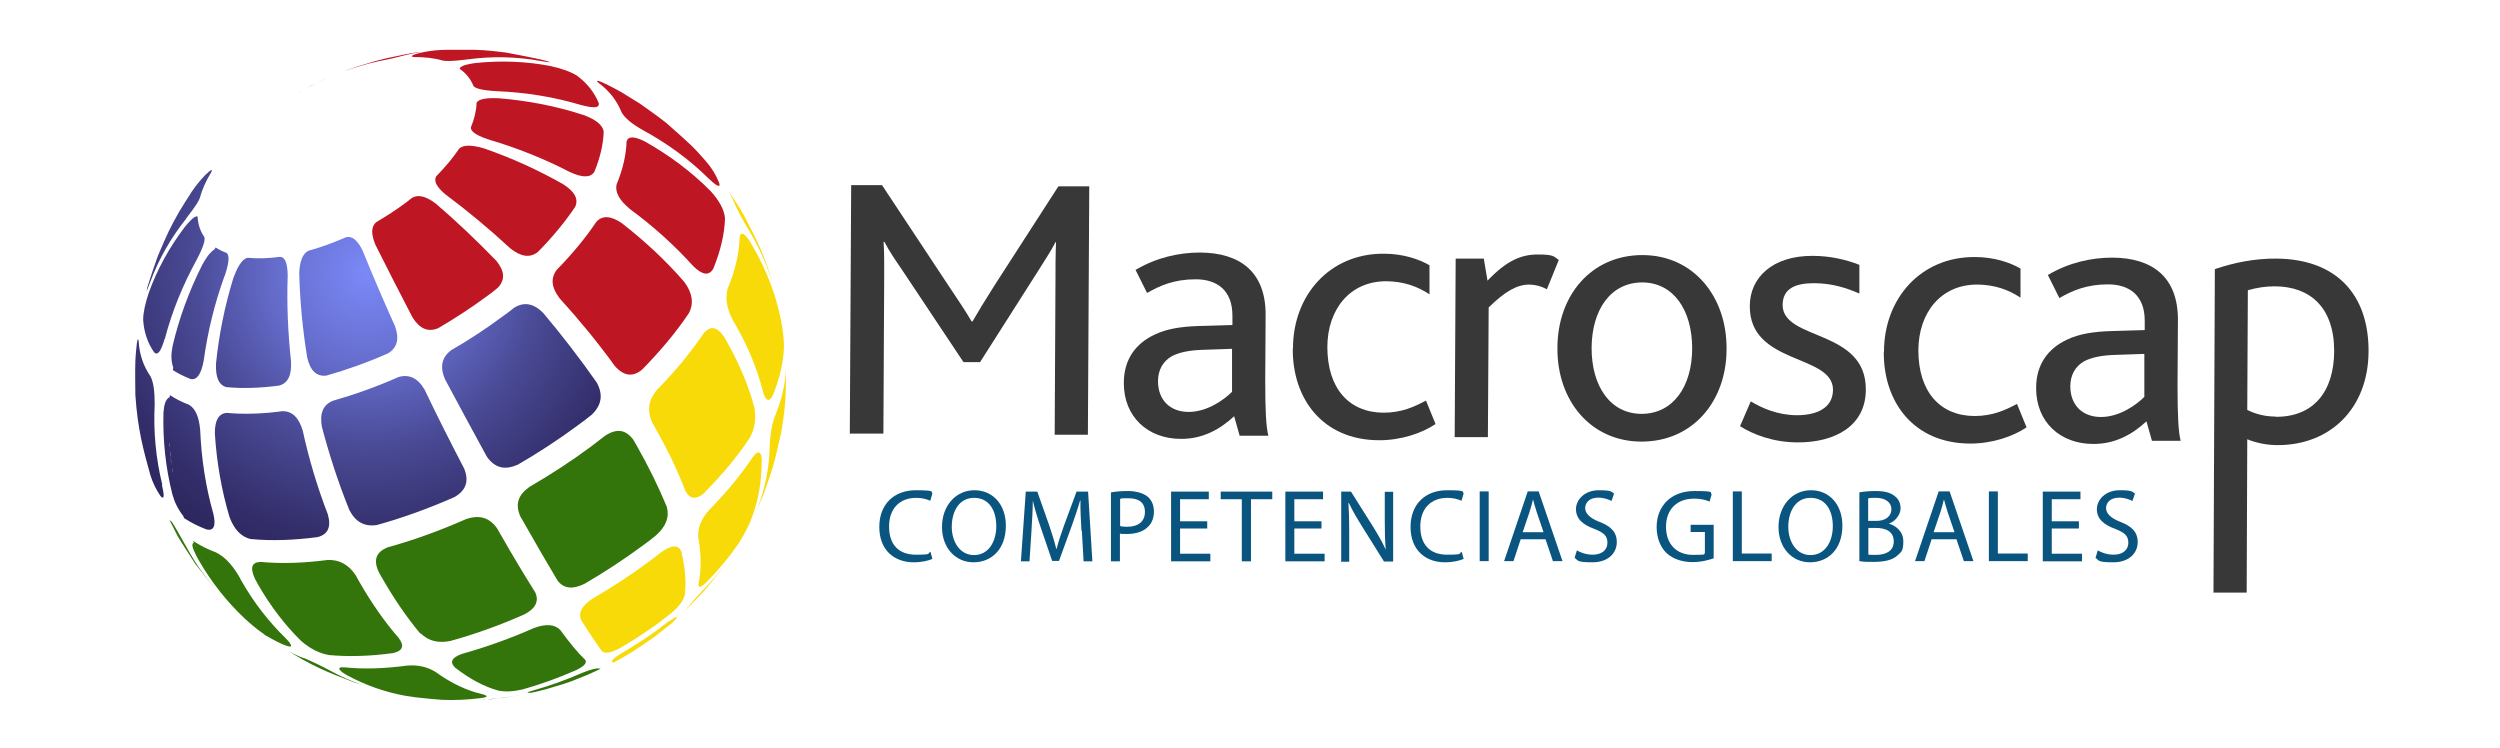 <?xml version="1.0" encoding="UTF-8"?>
<svg id="Capa_1" xmlns="http://www.w3.org/2000/svg" version="1.1" xmlns:xlink="http://www.w3.org/1999/xlink" viewBox="0 0 1280 383">
  <!-- Generator: Adobe Illustrator 29.0.0, SVG Export Plug-In . SVG Version: 2.1.0 Build 186)  -->
  <defs>
    <style>
      .st0 {
        fill: #383838;
      }

      .st1 {
        fill: none;
      }

      .st2 {
        fill: url(#Degradado_sin_nombre_4);
      }

      .st3 {
        clip-path: url(#clippath-1);
      }

      .st4 {
        fill: #be1622;
      }

      .st5 {
        fill: url(#Degradado_sin_nombre_2);
      }

      .st6 {
        clip-path: url(#clippath-3);
      }

      .st7 {
        fill: #0a557f;
      }

      .st8 {
        fill: url(#Degradado_sin_nombre_3);
      }

      .st9 {
        fill: url(#Degradado_sin_nombre);
      }

      .st10 {
        fill: #f7da08;
      }

      .st11 {
        display: none;
      }

      .st12 {
        clip-path: url(#clippath-2);
      }

      .st13 {
        clip-path: url(#clippath);
      }

      .st14 {
        fill: #34750b;
      }
    </style>
    <clipPath id="clippath">
      <rect class="st1" x="69.2" y="25.5" width="333.2" height="333.1"/>
    </clipPath>
    <clipPath id="clippath-1">
      <path class="st1" d="M215.2,324.4c-6.9-8.2-13.6-18-20.1-29.4-.5-.9-1-1.7-1.4-2.6-2.6-5.9-1-9.9,4.9-12.2,13.1-3.6,26.6-8.5,40.2-14.5,6.7-2.2,11.8-.7,15.7,4.8.5.9,1,1.7,1.5,2.6,6.5,11.4,12.5,21.4,18,30.1,2.1,4.5.3,8.3-5.4,11.3-12.8,5.7-25.7,10.3-38.1,13.7-6.2,1.2-11.1,0-15.1-3.9M177.1,121.5c-6.5,2.8-12.9,5.2-19.2,6.9-2.9,1.4-4.5,5.4-4.7,11.7.4,13.9,1.7,28.4,4.1,43,1.6,6.8,4.8,9.8,9.8,9.2,10.3-2.9,21-6.7,31.6-11.4,4.7-2.9,5.9-7.4,3.5-14-6-13.3-11.5-26.2-16.5-38.5-3.9-8.1-7.4-7.2-8.6-6.9M131.9,298.9c6.5,11.4,14,21.1,22.2,29.2,4.6,4,9.3,6.4,14.4,7.3,10,.9,21,.6,32.6-1,5.1-1.1,6.1-3.6,3.1-7.7-7.1-8.1-14-17.9-20.5-29.3-.5-.9-1-1.7-1.4-2.6-3.7-5.7-8.5-8.3-14.5-8.1-12.3,1.6-23.8,2-34.3,1-4.6.1-5.6,2.9-3,8.6.5.9,1,1.7,1.4,2.6M306.4,42.4c5.6,4.1,9.5,9.2,11.8,15,1.6,3,5.1,5.9,11.1,9.3,12.3,6.7,23.6,14.9,33.4,24.6,3.5,3.3,4.9,4.2,5.7,3.7,0-.4,0-1-.2-1.4-1.6-4.1-3.9-7.8-6.9-11.2-6.7-7.6-7.2-8-20.1-19.4-3.9-3.1-9.4-7-13.5-9.9l-9.7-6c-2.4-1.3-4.8-2.6-7.2-3.8-4.4-2.1-4.7-2-5.3-1.8.3.3.7.7,1,.9M396.1,146.8c.4,1.4.8,2.8,1.2,4.3-.4-1.5-.8-2.9-1.2-4.3M383.3,117.6c.5.8,1,1.7,1.5,2.6,4.9,8.6,8.7,17.6,11.4,26.7-4.5-15.7-8.1-22.9-15.5-37-2.2-3.9-5.4-8.7-8.1-12.7,1.2,2,2.3,4,3.1,6.1,1.6,3.8,4,8.3,7.6,14.4M360.8,252.1c9.2-9.3,16.9-18.6,23-27.8,2.7-4.9,3.5-10,2.4-15.8-2.9-10.9-7.6-22.1-14-33.5-.5-.9-1-1.7-1.5-2.6-3.6-5.2-7-5.8-10.4-1.8-6.5,9.7-14.6,19.5-24.2,29.3-4.2,5.2-4.9,10.6-2,16.8.5.9,1,1.7,1.5,2.6,6.5,11.4,11.5,22.1,15.3,32,2.3,4.4,5.6,4.7,10,.9M211.1,101.2c-1.1.9-2.3,1.8-3.5,2.7-4.8,3.6-9.8,6.8-14.9,9.8-2.7,2.2-2.8,6-.5,11.6,5.9,11.8,12.3,24.3,19,37.2,3.7,5.9,8,7.7,13.2,5.5,8.4-4.9,16.7-10.3,24.7-16.2,2-1.4,3.9-2.9,5.7-4.4,3.9-4,3.7-8.5-.7-13.9-10.2-10.5-20.6-20.4-30.9-29.2-5-3.8-8.9-4.8-12.1-3.1M372.6,97.1c-.5-.7-.9-1.5-1.5-2.2.5.7,1,1.4,1.5,2.2M299.3,298.9c10.1-5.9,20.1-12.4,29.7-19.5,2.4-1.7,4.7-3.5,6.9-5.3,5.2-4.7,6.9-9.4,5.5-14.6-4-9.7-9.1-20.3-15.6-31.7-.5-.9-1-1.7-1.5-2.6-3.9-5.3-8.5-6-14.5-2.1-2.4,1.9-4.8,3.7-7.3,5.6-10.1,7.5-20.6,14.3-31.3,20.5-6,4.2-7.5,9-4.8,15.2.5.9,1,1.7,1.5,2.6,6.5,11.4,12.3,21.5,17.6,30.3,3.2,4.1,7.6,4.6,13.8,1.6M264.8,238.1c10.6-6.1,21-12.9,31-20.3,2.5-1.8,4.9-3.6,7.2-5.5,5.1-4.9,5.9-10.3,2.5-16.5-8.5-12.1-17.7-24.1-27.4-35.6-4.9-4.9-9.8-5.8-14.9-2.6-2,1.6-4,3.1-6.1,4.6-8.4,6.2-17.2,12-26.1,17.1-4.8,3.6-5.9,8.4-3.2,14.8,7.1,13.3,14.3,26.6,21.4,39.6,4,5.8,9.1,7.2,15.6,4.3M143.3,131.5c-5.9.8-11.4,1-16.4.5-3.3.5-5.8,5.9-7.4,10.3-4.4,14.2-7.4,29-8.9,43.8-.3,7.1,1.4,11,5.3,12.1,8.3.8,17.4.5,27.1-.8,4.5-1.3,6.4-5.3,6-12.5-1.6-14.7-2.2-29.4-1.7-43.5,0-8.6-2.3-9.8-3.9-9.9M235.1,76.1c-3.1,4.6-7,9.3-11.6,14-.6.9-2.4,3.7,4.8,9.6,11,8.2,22.1,17.4,32.9,27.4,5.5,4.4,10.1,5.1,14.2,1.9,7.6-7.7,14-15.5,19.1-23.1,1.8-4-.2-7.8-6.2-11.6-13-7.4-26.6-13.5-40.4-18.3-6.4-1.9-10.7-1.9-12.8.1M94.2,265.2c-.3-.8-.5-1.6-.8-2.4.2.5.3,1,.5,1.5-3.4-4.4-4.6-7.7-5.7-11.4-3.4-13.5-4.9-27.5-4.5-41.6.3-3.4.7-6.6,3.1-8,0,.5,0,1.1,0,1.6,0-.9,0-1.8.2-2.6,2.9,1.9,6.2,3.6,9.7,4.9,3.3,1.9,5.2,6.1,5.8,13,.6,14.6,2.8,29,6.7,42.7,1.5,6.3.3,9-3.4,8.2-4.2-1.6-8-3.5-11.5-5.8M86.6,208.8c0-.7,0-1.4,0-2.1,0,.7,0,1.4,0,2.1M86.4,212.8v-2.2,2.2M86.4,216.8v-2.2,2.2M86.7,226.5c0,.9,0,1.7.2,2.6,0-.9,0-1.7-.2-2.6M86.5,222.5c0,.8,0,1.6,0,2.4,0-.8,0-1.6,0-2.4M86.4,218.6v2.3-2.3M87.4,234.3c0,1.3.3,2.6.5,3.9-.2-1.3-.3-2.6-.5-3.9,0-1.3-.3-2.6-.4-3.9,0,1.3.2,2.6.4,3.9M88.5,242c0-.9-.3-1.7-.4-2.6,0,.9.2,1.7.4,2.6M92.9,261c-.2-.7-.4-1.3-.6-2,.2.7.4,1.3.6,2M89.2,245.9c-.2-.8-.3-1.5-.4-2.3,0,.8.3,1.5.4,2.3M89.9,249.7c-.2-.7-.3-1.5-.4-2.2,0,.7.3,1.5.4,2.2M90.8,253.5c-.2-.7-.3-1.4-.5-2.1.2.7.3,1.4.5,2.1M91.8,257.3c-.2-.7-.4-1.4-.5-2,.2.7.4,1.4.5,2M243.2,32.3c-2,.3-7.3,1-7.8,2.8,0,.1.2.3.3.4,3.2,2.3,5.4,5.2,6.7,8.5.8,1,3,2.2,12.2,2.7,14.8.6,29.3,3,43,7.1,6.6,1.7,9.3,1.5,9-.9-2.2-5.5-5.9-10.2-11.1-14.1-3.2-2-7.7-3.7-13.7-5-12.5-2.4-25.4-2.9-38.6-1.5M305.3,113.6c-5.4,8.1-12.2,16.3-20.2,24.5-3.3,4.3-2.8,9.1,1.4,14.6,10.1,11.1,19.7,22.8,28.3,34.7,4.6,5.2,9.2,5.8,14,1.8,9.5-9.7,17.6-19.4,24-29,2.5-5,1.7-10.2-2.4-15.8-9.5-11-20.4-21.1-32.1-30.2-5.7-3.8-9.9-4-13-.6M115,141.2c-5.1,14.1-8.7,28.7-10.7,43.4-1.3,7-3.4,10-6.6,9.5-3.3-1.3-6.4-2.8-9.2-4.6,0-.5.2-1,.3-1.5v.5c-1.5-4.2-1.1-7.7-.4-11.5,3.3-14.1,8.4-28,15.1-41.3,1.4-2.5,3.3-6,6.4-8.1,0,.2-.2.3-.3.5.3-.5.5-1,.8-1.4,1.7,1.1,3.5,2,5.6,2.8,1,.8,2,2.9-.9,11.7M105.8,135.4c0-.2.2-.4.3-.7,0,.2-.2.4-.3.7M90.1,180.9c0-.2,0-.5.2-.7,0,.2,0,.5-.2.7M102.4,142.7c0-.2,0-.3.2-.5,0,.2,0,.3-.2.5M99.3,150.1c0-.1,0-.2,0-.3,0,.1,0,.2,0,.3M96.5,157.5h0M94,165.2v-.3.3M91.9,173c0-.2,0-.4,0-.5,0,.2,0,.4,0,.5M298.5,58.8c-13.8-4.5-28.4-7.3-43.2-8.5-8.4-.4-10.8,1.1-11.3,2.4-.1,3.9-1.1,8.1-2.9,12.5-.1,1.3.7,3.5,9.3,6.3,14.2,4.2,28.1,9.7,41.4,16.6,6.5,3,10.5,2.9,12.5-.1,3-7.3,4.6-14.2,4.8-20.7-.6-3.3-4-6.1-10.5-8.5M384.4,124.3c-.3-.5-.8-1.2-1.1-1.7-1.2-1.7-4-5.1-4.6-1.1-.2,8.2-2.3,17-6.1,26.2-1.4,4.9-.6,10.1,2.6,16.2.5.8,1,1.7,1.5,2.6,6.5,11.4,11.1,22.7,13.9,33.8.2.5.3,1.2.5,1.7.8,2,2.3,4.7,4.5.6,3.6-8.8,5.5-17.1,5.8-24.9,0-4.3-.6-9.4-1.9-15.6-2.6-11.9-7.1-23.7-13.6-35.1-.5-.9-1-1.7-1.5-2.6M203.9,193.1c-11.3,5-22.6,9-33.5,12.1-5,2.1-6.8,6.4-5.6,13.3,3.8,14.5,8.5,28.8,14,42.5,3.2,6.3,7.9,8.8,14.2,7.8,13-3.6,26.3-8.4,39.7-14.3,5.9-3.4,7.6-8.2,4.9-14.7-6.9-13.2-13.7-26.7-20.2-40.3-3.5-6-8-8.1-13.6-6.4M322.3,106.9c12,8.7,22.9,18.6,32.6,29.3,4.7,4.7,8.1,5.1,10.3,1.4,3.7-9.1,5.8-17.9,6-25.9-.4-4.3-2.8-8.8-7.4-13.9-9.8-9.9-21.1-18.3-33.5-25.3-5.7-2.9-8.8-2.8-9.5,0-.2,6.8-1.9,14.2-5.1,21.9-.9,3.9,1.3,8,6.6,12.4M128.6,276c10.4,1,21.8.6,34-1,5.4-1.4,7.1-5.3,5.2-11.8-5.3-13.7-9.6-28.1-12.8-42.7-2-6.7-5.3-9.9-10.2-10-10.2,1.4-19.9,1.7-28.7.9-4.1.3-6.1,3.7-6.1,10.4.9,14.7,3.4,29.1,7.5,42.9,2.4,6.5,6.1,10.3,11.2,11.4M135.5,325c-.9-.7-1.8-1.5-2.7-2.2.7.6,1.3,1.1,2,1.7-4.5-3.3-7.1-5.6-9.7-8-8.9-8.4-16.8-18.3-23.3-29.6-.5-.9-1-1.7-1.4-2.6-1.5-3.1-2.7-5.7-1.2-6.5.5,1.2,1.1,2.3,1.7,3.5-.7-1.5-1.4-2.9-2.1-4.4,3.5,2.3,7.4,4.3,11.7,5.9,4.3,2.1,8,5.9,11.6,11.8.5.9,1,1.7,1.4,2.6,6.5,11.4,14.1,21.1,22.5,29.3,2.5,2.5,3.1,3.5,3,4.4-.7.4-3.4,0-13.4-5.8M109.1,295.9c.7,1.1,1.5,2.2,2.2,3.3-.8-1.1-1.5-2.2-2.2-3.3M112.8,301.2c.7,1,1.4,1.9,2.1,2.9-.7-.9-1.4-1.9-2.1-2.9M104.8,288.9c1,1.8,2.1,3.5,3.2,5.3-1.1-1.7-2.1-3.5-3.2-5.3-1.1-1.9-2.1-3.9-3.1-5.8,1,2,2,3.9,3.1,5.8M122.5,313c-.7-.8-1.4-1.6-2.2-2.4.7.8,1.4,1.6,2.2,2.4M118.6,308.6c-.7-.8-1.4-1.7-2.1-2.6.7.9,1.4,1.8,2.1,2.6M126.6,317.1c-.8-.7-1.5-1.5-2.2-2.2.7.7,1.5,1.5,2.2,2.2M130.8,321c-.8-.7-1.5-1.4-2.3-2.1.8.7,1.5,1.4,2.3,2.1M83.7,260.1c-.3-.6-.6-1.3-.9-1.9.3.6.6,1.3.9,1.9M86.8,265.3c-1.2-1.6-2.2-3.4-3-5.1,2.2,4.6,5,10,7.1,14.2,2.6,4.4,6.4,10.1,9.1,14.3,3.1,4.1,7.2,9.1,10.9,13.5-3.4-4.1-7.1-8.7-9.7-12.6-5.3-7.9-9.2-16.5-14.5-24.4M155.5,337c-3.7-1.4-7.2-3.1-10.3-5.2,14.6,9.3,21.8,12.1,36.2,17.6l9.9,3.1c-7.4-2.1-14.7-5-21.6-8.8-5.6-3-10.1-5.1-14.1-6.8M250.3,358c-.4,0-.8,0-1.2,0,.4,0,.8,0,1.2,0M249,356.8c0-.2.1-.4.1-.5-.6-.4-.9-.5-2.2-.9-7.9-1.8-15.9-5.6-23.8-11.3-4.3-2.7-9.2-3.8-14.8-3.3-11.3,1.5-21.9,1.9-31.6.9-.7,0-1.6-.1-2.3,0-2.1.7,1.2,2.8,2.7,3.7,9.6,5.3,19.8,8.9,30.2,10.8l5.3.8c4.1.5,9.5,1,13.6,1.3,6.3.3,13.1,0,20.2-.9,1.5-.2,1.8-.3,2.6-.6M84.4,173.5c3.6-13.8,9.1-27.4,16.2-40.3,4.3-8.2,4.4-10.7,4-11.9-2.1-3-3.2-6.4-3.4-10.1,0-.1,0-.3-.2-.4-1.7-.4-5,3.8-6.3,5.3-8,10.5-14.2,21.8-18.5,33.7-1.9,5.7-2.9,10.4-2.9,14,.4,6.2,2.3,11.9,5.7,16.7,1.8,1.6,3.4-.6,5.3-7M95.2,112c5.2-6.7,6.5-9,7.1-10.6,1.1-4.2,3.1-8.7,5.9-13.3.2-.3.3-.8.3-1.1-.7.1-1.4.7-3.3,2.5-2.6,2.7-4.9,5.5-7,8.6-2,3-4.5,7.1-6.4,10.2-5.2,9.2-5.8,10.7-11,22.8-1.7,4.6-3.7,10.7-5.2,15.4l-.3,1.2c0,.4-.2,1-.3,1.5.3-.6.6-1.3,2-5,4.2-11.4,10.4-22.3,18.3-32.2M114.2,306h0c-1-1.2-2.1-2.5-3.3-3.9,1.1,1.4,2.3,2.7,3.3,3.9M210.8,29c.3,0,.7.1,1.1.2,5.4,0,10.3.5,14.7,1.8,1.6.3,4.4.5,12.9-.6,12.6-1.7,25.1-1.4,37.1.8,2.7.5,4.4.7,5.2.7-.4-.2-1-.3-1.4-.5-.6-.2-1.1-.3-1.7-.5-5.9-1.4-13.8-2.9-19.7-4-10.4-1.3-12.6-1.4-24.9-1.6l-8.7.3c-3.6.2-7.2.7-10.8,1.6-3.5.9-3.6,1.2-3.7,1.7M299.5,337.7c-3.5-3.3-7.7-8.4-12.6-15.1-2.9-3-7.3-3.3-13.4-1.1-12.4,5.5-24.9,9.9-37,13.3-5.3,1.9-6.4,4.2-3.4,7.1,7.5,5.8,14.9,9.7,22.1,11.7,3.6.7,7.5.5,12.3-.6,9-2.5,18.2-5.8,27.5-9.9,4.3-2.1,5.7-3.8,4.6-5.4M358.8,303.4c-2.2,2.3-3.6,3.8-7.3,8.3-.6.7-1.3,1.4-2,2.1,2.3-2.2,5.4-5.3,7.6-7.6,4.3-4.6,4.4-4.7,11.3-13.4l4.9-6.8c-3.9,5.7-8.8,11.5-14.5,17.3M338.6,317.8c1.7-1.3,3.4-2.5,5-3.8,4-3.4,6.2-6.3,7-9.3.8-6.1.3-13.5-1.7-22.1-1.4-3.7-4.7-3.8-10-.1-2.2,1.7-4.4,3.4-6.7,5.1-9.3,6.9-19,13.2-28.8,18.9-5.5,3.6-7.4,7.2-5.9,10.9,4.4,7,8,12.3,10.7,16,1.7,1.4,4.5.9,8.9-1.4,7.3-4.2,14.5-8.9,21.4-14M342.5,318c-1.5,1.2-3,2.3-4.5,3.5-6.3,4.7-12.9,8.9-19.5,12.8-5.1,3.1-5.3,4.2-5.2,4.6.4.3.8.4,1,.3,2.9-1.6,6.7-3.8,9.5-5.5,2.5-1.6,6.3-4.1,11.2-7.6,2.7-2.1,6.2-4.9,8.9-7,.8-.7,1.6-1.5,2.3-2.4.2-.2.4-.6.5-.8h-.1c-.8,0-1.7.6-3.8,2.2M389.9,234.1c-.2-1.5-1.1-4.6-4.5,0-6,8.9-13.4,18-22.3,27-4.1,4.6-5.9,9.2-5.6,13.9,1.6,9,1.6,16.9.2,23.5,0,.3-.1.6-.1.9,0,1.7,1.4,1.3,4-1.2,6.6-6.7,12.1-13.4,16.6-20,3.3-5.2,5.2-9.3,6.3-12,3.7-9.3,5.5-19.5,5.5-30.4v-1.5M402.4,187.4v1.5c-.2,7.5-2.1,15.6-5.6,24.1-1.6,4.4-2.5,9.4-2.7,15.2-.2,11.2-2.3,21.8-6.2,31.7-.8,2-.9,2.2-1.4,3.4,1.4-3.1,3.2-7.3,4.5-10.4,5.1-14.1,5.7-16.9,8.8-30.7,2.5-13.4,2.6-20.5,2.7-34.8M250.3,358c2.5-.2,5.1-.5,7.2-.7l6.7-1c-1.1.2-3.4.5-10.3,1.4-1.2.2-2.4.3-3.6.4M264.2,356.2c.5,0,.8,0,1.3-.2l-1.3.2ZM246.1,358.3c1,0,2-.2,3.1-.3-1.1,0-2.1.2-3.1.3M306.4,342.2c-.9,0-3.2.2-8.3,2.3-8.4,3.7-16.9,6.7-25.1,9-2.5.7-2.6.8-2.9,1.2.5,0,.7,0,1.9,0l1.8-.4h.2c5-1.2,5.3-1.3,14.2-4,4.3-1.4,4.5-1.5,12.6-4.8,2.2-1,5.2-2.3,7.4-3.4-.5.2-1.1.3-1.9.2M104.2,89.8c.5-.6.9-1.1,1.4-1.7-.5.6-1,1.1-1.4,1.7M83.1,248.2c-3.3-13.4-4.6-27.2-3.9-41.2,0-6.7-.6-11.4-2.2-14.4-3.6-5.2-5.6-11.2-6-17.7,0-.4,0-.9-.4-1.2-.4.8-.6,2-.9,5.6-.2,1.9-.3,3.8-.4,5.7-.2,5.1,0,12,0,17.2,1.2,17.8,4.1,28.1,7.7,41.1,1.2,3.8,2.9,7.4,5.2,10.7.3.4.9.8,1.4.8.4-1.2.2-2.6-.7-6.5M149.2,49.7c-.4.2-.8.5-1.3.8-1.2.8-2.7,1.7-4,2.6.3-.2.7-.4,1-.7,1.4-.9,2.9-1.9,4.4-2.7M143.8,53.1c-1.1.7-2.1,1.4-2.9,1.9.9-.6,1.9-1.3,2.9-1.9M198.1,30.5c.8-.1,4.4-1,10.8-2.6,2.1-.5,4.2-.9,6.3-1.2h-1.1c-6,.9-6.6,1.1-16.5,3.2-5,1.2-5.3,1.3-14.2,4-2,.7-4.7,1.7-6.8,2.4,1.2-.3,1.6-.5,2.8-.9,6.4-2.2,12.7-3.8,18.6-4.9M149.2,49.7c.6-.3,1-.6,1.5-.9-.5.3-1,.6-1.5.9M163.9,41.7c-.5.2-1,.5-1.6.8,2-1,4.1-2,5.8-2.8-1.1.5-1.9.9-4.2,2M159.1,44.1c-3.2,1.7-3.7,1.9-8.4,4.7,3.8-2.3,7.7-4.4,11.6-6.3-1.1.6-2.3,1.1-3.3,1.6M106.3,87.3c-.2.3-.5.6-.7.8.2-.3.5-.6.7-.8Z"/>
    </clipPath>
    <radialGradient id="Degradado_sin_nombre" data-name="Degradado sin nombre" cx="457.2" cy="-269.6" fx="457.2" fy="-269.6" r="1.4" gradientTransform="translate(-73513 43599.9) scale(161.2)" gradientUnits="userSpaceOnUse">
      <stop offset="0" stop-color="#7b89f8"/>
      <stop offset=".2" stop-color="#666ece"/>
      <stop offset=".4" stop-color="#494994"/>
      <stop offset=".6" stop-color="#332e6a"/>
      <stop offset=".8" stop-color="#261e50"/>
      <stop offset=".9" stop-color="#221847"/>
      <stop offset="1" stop-color="#221847"/>
    </radialGradient>
    <radialGradient id="Degradado_sin_nombre_2" data-name="Degradado sin nombre 2" cx="237.2" cy="-207.4" fx="237.2" fy="-207.4" r="1.9" gradientTransform="translate(0 388.4) scale(1 -1)" gradientUnits="userSpaceOnUse">
      <stop offset="0" stop-color="#7b89f8"/>
      <stop offset=".2" stop-color="#666ece"/>
      <stop offset=".4" stop-color="#494994"/>
      <stop offset=".6" stop-color="#332e6a"/>
      <stop offset=".8" stop-color="#261e50"/>
      <stop offset=".9" stop-color="#221847"/>
      <stop offset="1" stop-color="#221847"/>
    </radialGradient>
    <clipPath id="clippath-2">
      <rect class="st1" x="69.2" y="25.5" width="333.2" height="333.1"/>
    </clipPath>
    <clipPath id="clippath-3">
      <path class="st1" d="M215.2,324.4c-6.9-8.2-13.6-18-20.1-29.4-.5-.9-1-1.7-1.4-2.6-2.6-5.9-1-9.9,4.9-12.2,13.1-3.6,26.6-8.5,40.2-14.5,6.7-2.2,11.8-.7,15.7,4.8.5.9,1,1.7,1.5,2.6,6.5,11.4,12.5,21.4,18,30.1,2.1,4.5.3,8.3-5.4,11.3-12.8,5.7-25.7,10.3-38.1,13.7-6.2,1.2-11.1,0-15.1-3.9M177.1,121.5c-6.5,2.8-12.9,5.2-19.2,6.9-2.9,1.4-4.5,5.4-4.7,11.7.4,13.9,1.7,28.4,4.1,43,1.6,6.8,4.8,9.8,9.8,9.2,10.3-2.9,21-6.7,31.6-11.4,4.7-2.9,5.9-7.4,3.5-14-6-13.3-11.5-26.2-16.5-38.5-3.9-8.1-7.4-7.2-8.6-6.9M131.9,298.9c6.5,11.4,14,21.1,22.2,29.2,4.6,4,9.3,6.4,14.4,7.3,10,.9,21,.6,32.6-1,5.1-1.1,6.1-3.6,3.1-7.7-7.1-8.1-14-17.9-20.5-29.3-.5-.9-1-1.7-1.4-2.6-3.7-5.7-8.5-8.3-14.5-8.1-12.3,1.6-23.8,2-34.3,1-4.6.1-5.6,2.9-3,8.6.5.9,1,1.7,1.4,2.6M306.4,42.4c5.6,4.1,9.5,9.2,11.8,15,1.6,3,5.1,5.9,11.1,9.3,12.3,6.7,23.6,14.9,33.4,24.6,3.5,3.3,4.9,4.2,5.7,3.7,0-.4,0-1-.2-1.4-1.6-4.1-3.9-7.8-6.9-11.2-6.7-7.6-7.2-8-20.1-19.4-3.9-3.1-9.4-7-13.5-9.9l-9.7-6c-2.4-1.3-4.8-2.6-7.2-3.8-4.4-2.1-4.7-2-5.3-1.8.3.3.7.7,1,.9M396.1,146.8c.4,1.4.8,2.8,1.2,4.3-.4-1.5-.8-2.9-1.2-4.3M383.3,117.6c.5.8,1,1.7,1.5,2.6,4.9,8.6,8.7,17.6,11.4,26.7-4.5-15.7-8.1-22.9-15.5-37-2.2-3.9-5.4-8.7-8.1-12.7,1.2,2,2.3,4,3.1,6.1,1.6,3.8,4,8.3,7.6,14.4M360.8,252.1c9.2-9.3,16.9-18.6,23-27.8,2.7-4.9,3.5-10,2.4-15.8-2.9-10.9-7.6-22.1-14-33.5-.5-.9-1-1.7-1.5-2.6-3.6-5.2-7-5.8-10.4-1.8-6.5,9.7-14.6,19.5-24.2,29.3-4.2,5.2-4.9,10.6-2,16.8.5.9,1,1.7,1.5,2.6,6.5,11.4,11.5,22.1,15.3,32,2.3,4.4,5.6,4.7,10,.9M211.1,101.2c-1.1.9-2.3,1.8-3.5,2.7-4.8,3.6-9.8,6.8-14.9,9.8-2.7,2.2-2.8,6-.5,11.6,5.9,11.8,12.3,24.3,19,37.2,3.7,5.9,8,7.7,13.2,5.5,8.4-4.9,16.7-10.3,24.7-16.2,2-1.4,3.9-2.9,5.7-4.4,3.9-4,3.7-8.5-.7-13.9-10.2-10.5-20.6-20.4-30.9-29.2-5-3.8-8.9-4.8-12.1-3.1M372.6,97.1c-.5-.7-.9-1.5-1.5-2.2.5.7,1,1.4,1.5,2.2M299.3,298.9c10.1-5.9,20.1-12.4,29.7-19.5,2.4-1.7,4.7-3.5,6.9-5.3,5.2-4.7,6.9-9.4,5.5-14.6-4-9.7-9.1-20.3-15.6-31.7-.5-.9-1-1.7-1.5-2.6-3.9-5.3-8.5-6-14.5-2.1-2.4,1.9-4.8,3.7-7.3,5.6-10.1,7.5-20.6,14.3-31.3,20.5-6,4.2-7.5,9-4.8,15.2.5.9,1,1.7,1.5,2.6,6.5,11.4,12.3,21.5,17.6,30.3,3.2,4.1,7.6,4.6,13.8,1.6M264.8,238.1c10.6-6.1,21-12.9,31-20.3,2.5-1.8,4.9-3.6,7.2-5.5,5.1-4.9,5.9-10.3,2.5-16.5-8.5-12.1-17.7-24.1-27.4-35.6-4.9-4.9-9.8-5.8-14.9-2.6-2,1.6-4,3.1-6.1,4.6-8.4,6.2-17.2,12-26.1,17.1-4.8,3.6-5.9,8.4-3.2,14.8,7.1,13.3,14.3,26.6,21.4,39.6,4,5.8,9.1,7.2,15.6,4.3M143.3,131.5c-5.9.8-11.4,1-16.4.5-3.3.5-5.8,5.9-7.4,10.3-4.4,14.2-7.4,29-8.9,43.8-.3,7.1,1.4,11,5.3,12.1,8.3.8,17.4.5,27.1-.8,4.5-1.3,6.4-5.3,6-12.5-1.6-14.7-2.2-29.4-1.7-43.5,0-8.6-2.3-9.8-3.9-9.9M235.1,76.1c-3.1,4.6-7,9.3-11.6,14-.6.9-2.4,3.7,4.8,9.6,11,8.2,22.1,17.4,32.9,27.4,5.5,4.4,10.1,5.1,14.2,1.9,7.6-7.7,14-15.5,19.1-23.1,1.8-4-.2-7.8-6.2-11.6-13-7.4-26.6-13.5-40.4-18.3-6.4-1.9-10.7-1.9-12.8.1M94.2,265.2c-.3-.8-.5-1.6-.8-2.4.2.5.3,1,.5,1.5-3.4-4.4-4.6-7.7-5.7-11.4-3.4-13.5-4.9-27.5-4.5-41.6.3-3.4.7-6.6,3.1-8,0,.5,0,1.1,0,1.6,0-.9,0-1.8.2-2.6,2.9,1.9,6.2,3.6,9.7,4.9,3.3,1.9,5.2,6.1,5.8,13,.6,14.6,2.8,29,6.7,42.7,1.5,6.3.3,9-3.4,8.2-4.2-1.6-8-3.5-11.5-5.8M86.6,208.8c0-.7,0-1.4,0-2.1,0,.7,0,1.4,0,2.1M86.4,212.8v-2.2,2.2M86.4,216.8v-2.2,2.2M86.7,226.5c0,.9,0,1.7.2,2.6,0-.9,0-1.7-.2-2.6M86.5,222.5c0,.8,0,1.6,0,2.4,0-.8,0-1.6,0-2.4M86.4,218.6v2.3-2.3M87.4,234.3c0,1.3.3,2.6.5,3.9-.2-1.3-.3-2.6-.5-3.9,0-1.3-.3-2.6-.4-3.9,0,1.3.2,2.6.4,3.9M88.5,242c0-.9-.3-1.7-.4-2.6,0,.9.2,1.7.4,2.6M92.9,261c-.2-.7-.4-1.3-.6-2,.2.7.4,1.3.6,2M89.2,245.9c-.2-.8-.3-1.5-.4-2.3,0,.8.3,1.5.4,2.3M89.9,249.7c-.2-.7-.3-1.5-.4-2.2,0,.7.3,1.5.4,2.2M90.8,253.5c-.2-.7-.3-1.4-.5-2.1.2.7.3,1.4.5,2.1M91.8,257.3c-.2-.7-.4-1.4-.5-2,.2.7.4,1.4.5,2M243.2,32.3c-2,.3-7.3,1-7.8,2.8,0,.1.2.3.3.4,3.2,2.3,5.4,5.2,6.7,8.5.8,1,3,2.2,12.2,2.7,14.8.6,29.3,3,43,7.1,6.6,1.7,9.3,1.5,9-.9-2.2-5.5-5.9-10.2-11.1-14.1-3.2-2-7.7-3.7-13.7-5-12.5-2.4-25.4-2.9-38.6-1.5M305.3,113.6c-5.4,8.1-12.2,16.3-20.2,24.5-3.3,4.3-2.8,9.1,1.4,14.6,10.1,11.1,19.7,22.8,28.3,34.7,4.6,5.2,9.2,5.8,14,1.8,9.5-9.7,17.6-19.4,24-29,2.5-5,1.7-10.2-2.4-15.8-9.5-11-20.4-21.1-32.1-30.2-5.7-3.8-9.9-4-13-.6M115,141.2c-5.1,14.1-8.7,28.7-10.7,43.4-1.3,7-3.4,10-6.6,9.5-3.3-1.3-6.4-2.8-9.2-4.6,0-.5.2-1,.3-1.5v.5c-1.5-4.2-1.1-7.7-.4-11.5,3.3-14.1,8.4-28,15.1-41.3,1.4-2.5,3.3-6,6.4-8.1,0,.2-.2.3-.3.5.3-.5.5-1,.8-1.4,1.7,1.1,3.5,2,5.6,2.8,1,.8,2,2.9-.9,11.7M105.8,135.4c0-.2.2-.4.3-.7,0,.2-.2.4-.3.7M90.1,180.9c0-.2,0-.5.2-.7,0,.2,0,.5-.2.7M102.4,142.7c0-.2,0-.3.2-.5,0,.2,0,.3-.2.5M99.3,150.1c0-.1,0-.2,0-.3,0,.1,0,.2,0,.3M96.5,157.5h0M94,165.2v-.3.3M91.9,173c0-.2,0-.4,0-.5,0,.2,0,.4,0,.5M298.5,58.8c-13.8-4.5-28.4-7.3-43.2-8.5-8.4-.4-10.8,1.1-11.3,2.4-.1,3.9-1.1,8.1-2.9,12.5-.1,1.3.7,3.5,9.3,6.3,14.2,4.2,28.1,9.7,41.4,16.6,6.5,3,10.5,2.9,12.5-.1,3-7.3,4.6-14.2,4.8-20.7-.6-3.3-4-6.1-10.5-8.5M384.4,124.3c-.3-.5-.8-1.2-1.1-1.7-1.2-1.7-4-5.1-4.6-1.1-.2,8.2-2.3,17-6.1,26.2-1.4,4.9-.6,10.1,2.6,16.2.5.8,1,1.7,1.5,2.6,6.5,11.4,11.1,22.7,13.9,33.8.2.5.3,1.2.5,1.7.8,2,2.3,4.7,4.5.6,3.6-8.8,5.5-17.1,5.8-24.9,0-4.3-.6-9.4-1.9-15.6-2.6-11.9-7.1-23.7-13.6-35.1-.5-.9-1-1.7-1.5-2.6M203.9,193.1c-11.3,5-22.6,9-33.5,12.1-5,2.1-6.8,6.4-5.6,13.3,3.8,14.5,8.5,28.8,14,42.5,3.2,6.3,7.9,8.8,14.2,7.8,13-3.6,26.3-8.4,39.7-14.3,5.9-3.4,7.6-8.2,4.9-14.7-6.9-13.2-13.7-26.7-20.2-40.3-3.5-6-8-8.1-13.6-6.4M322.3,106.9c12,8.7,22.9,18.6,32.6,29.3,4.7,4.7,8.1,5.1,10.3,1.4,3.7-9.1,5.8-17.9,6-25.9-.4-4.3-2.8-8.8-7.4-13.9-9.8-9.9-21.1-18.3-33.5-25.3-5.7-2.9-8.8-2.8-9.5,0-.2,6.8-1.9,14.2-5.1,21.9-.9,3.9,1.3,8,6.6,12.4M128.6,276c10.4,1,21.8.6,34-1,5.4-1.4,7.1-5.3,5.2-11.8-5.3-13.7-9.6-28.1-12.8-42.7-2-6.7-5.3-9.9-10.2-10-10.2,1.4-19.9,1.7-28.7.9-4.1.3-6.1,3.7-6.1,10.4.9,14.7,3.4,29.1,7.5,42.9,2.4,6.5,6.1,10.3,11.2,11.4M135.5,325c-.9-.7-1.8-1.5-2.7-2.2.7.6,1.3,1.1,2,1.7-4.5-3.3-7.1-5.6-9.7-8-8.9-8.4-16.8-18.3-23.3-29.6-.5-.9-1-1.7-1.4-2.6-1.5-3.1-2.7-5.7-1.2-6.5.5,1.2,1.1,2.3,1.7,3.5-.7-1.5-1.4-2.9-2.1-4.4,3.5,2.3,7.4,4.3,11.7,5.9,4.3,2.1,8,5.9,11.6,11.8.5.9,1,1.7,1.4,2.6,6.5,11.4,14.1,21.1,22.5,29.3,2.5,2.5,3.1,3.5,3,4.4-.7.4-3.4,0-13.4-5.8M109.1,295.9c.7,1.1,1.5,2.2,2.2,3.3-.8-1.1-1.5-2.2-2.2-3.3M112.8,301.2c.7,1,1.4,1.9,2.1,2.9-.7-.9-1.4-1.9-2.1-2.9M104.8,288.9c1,1.8,2.1,3.5,3.2,5.3-1.1-1.7-2.1-3.5-3.2-5.3-1.1-1.9-2.1-3.9-3.1-5.8,1,2,2,3.9,3.1,5.8M122.5,313c-.7-.8-1.4-1.6-2.2-2.4.7.8,1.4,1.6,2.2,2.4M118.6,308.6c-.7-.8-1.4-1.7-2.1-2.6.7.9,1.4,1.8,2.1,2.6M126.6,317.1c-.8-.7-1.5-1.5-2.2-2.2.7.7,1.5,1.5,2.2,2.2M130.8,321c-.8-.7-1.5-1.4-2.3-2.1.8.7,1.5,1.4,2.3,2.1M83.7,260.1c-.3-.6-.6-1.3-.9-1.9.3.6.6,1.3.9,1.9M86.8,265.3c-1.2-1.6-2.2-3.4-3-5.1,2.2,4.6,5,10,7.1,14.2,2.6,4.4,6.4,10.1,9.1,14.3,3.1,4.1,7.2,9.1,10.9,13.5-3.4-4.1-7.1-8.7-9.7-12.6-5.3-7.9-9.2-16.5-14.5-24.4M155.5,337c-3.7-1.4-7.2-3.1-10.3-5.2,14.6,9.3,21.8,12.1,36.2,17.6l9.9,3.1c-7.4-2.1-14.7-5-21.6-8.8-5.6-3-10.1-5.1-14.1-6.8M250.3,358c-.4,0-.8,0-1.2,0,.4,0,.8,0,1.2,0M249,356.8c0-.2.1-.4.1-.5-.6-.4-.9-.5-2.2-.9-7.9-1.8-15.9-5.6-23.8-11.3-4.3-2.7-9.2-3.8-14.8-3.3-11.3,1.5-21.9,1.9-31.6.9-.7,0-1.6-.1-2.3,0-2.1.7,1.2,2.8,2.7,3.7,9.6,5.3,19.8,8.9,30.2,10.8l5.3.8c4.1.5,9.5,1,13.6,1.3,6.3.3,13.1,0,20.2-.9,1.5-.2,1.8-.3,2.6-.6M84.4,173.5c3.6-13.8,9.1-27.4,16.2-40.3,4.3-8.2,4.4-10.7,4-11.9-2.1-3-3.2-6.4-3.4-10.1,0-.1,0-.3-.2-.4-1.7-.4-5,3.8-6.3,5.3-8,10.5-14.2,21.8-18.5,33.7-1.9,5.7-2.9,10.4-2.9,14,.4,6.2,2.3,11.9,5.7,16.7,1.8,1.6,3.4-.6,5.3-7M95.2,112c5.2-6.7,6.5-9,7.1-10.6,1.1-4.2,3.1-8.7,5.9-13.3.2-.3.3-.8.3-1.1-.7.1-1.4.7-3.3,2.5-2.6,2.7-4.9,5.5-7,8.6-2,3-4.5,7.1-6.4,10.2-5.2,9.2-5.8,10.7-11,22.8-1.7,4.6-3.7,10.7-5.2,15.4l-.3,1.2c0,.4-.2,1-.3,1.5.3-.6.6-1.3,2-5,4.2-11.4,10.4-22.3,18.3-32.2M114.2,306h0c-1-1.2-2.1-2.5-3.3-3.9,1.1,1.4,2.3,2.7,3.3,3.9M210.8,29c.3,0,.7.1,1.1.2,5.4,0,10.3.5,14.7,1.8,1.6.3,4.4.5,12.9-.6,12.6-1.7,25.1-1.4,37.1.8,2.7.5,4.4.7,5.2.7-.4-.2-1-.3-1.4-.5-.6-.2-1.1-.3-1.7-.5-5.9-1.4-13.8-2.9-19.7-4-10.4-1.3-12.6-1.4-24.9-1.6l-8.7.3c-3.6.2-7.2.7-10.8,1.6-3.5.9-3.6,1.2-3.7,1.7M299.5,337.7c-3.5-3.3-7.7-8.4-12.6-15.1-2.9-3-7.3-3.3-13.4-1.1-12.4,5.5-24.9,9.9-37,13.3-5.3,1.9-6.4,4.2-3.4,7.1,7.5,5.8,14.9,9.7,22.1,11.7,3.6.7,7.5.5,12.3-.6,9-2.5,18.2-5.8,27.5-9.9,4.3-2.1,5.7-3.8,4.6-5.4M358.8,303.4c-2.2,2.3-3.6,3.8-7.3,8.3-.6.7-1.3,1.4-2,2.1,2.3-2.2,5.4-5.3,7.6-7.6,4.3-4.6,4.4-4.7,11.3-13.4l4.9-6.8c-3.9,5.7-8.8,11.5-14.5,17.3M338.6,317.8c1.7-1.3,3.4-2.5,5-3.8,4-3.4,6.2-6.3,7-9.3.8-6.1.3-13.5-1.7-22.1-1.4-3.7-4.7-3.8-10-.1-2.2,1.7-4.4,3.4-6.7,5.1-9.3,6.9-19,13.2-28.8,18.9-5.5,3.6-7.4,7.2-5.9,10.9,4.4,7,8,12.3,10.7,16,1.7,1.4,4.5.9,8.9-1.4,7.3-4.2,14.5-8.9,21.4-14M342.5,318c-1.5,1.2-3,2.3-4.5,3.5-6.3,4.7-12.9,8.9-19.5,12.8-5.1,3.1-5.3,4.2-5.2,4.6.4.3.8.4,1,.3,2.9-1.6,6.7-3.8,9.5-5.5,2.5-1.6,6.3-4.1,11.2-7.6,2.7-2.1,6.2-4.9,8.9-7,.8-.7,1.6-1.5,2.3-2.4.2-.2.4-.6.5-.8h-.1c-.8,0-1.7.6-3.8,2.2M389.9,234.1c-.2-1.5-1.1-4.6-4.5,0-6,8.9-13.4,18-22.3,27-4.1,4.6-5.9,9.2-5.6,13.9,1.6,9,1.6,16.9.2,23.5,0,.3-.1.6-.1.9,0,1.7,1.4,1.3,4-1.2,6.6-6.7,12.1-13.4,16.6-20,3.3-5.2,5.2-9.3,6.3-12,3.7-9.3,5.5-19.5,5.5-30.4v-1.5M402.4,187.4v1.5c-.2,7.5-2.1,15.6-5.6,24.1-1.6,4.4-2.5,9.4-2.7,15.2-.2,11.2-2.3,21.8-6.2,31.7-.8,2-.9,2.2-1.4,3.4,1.4-3.1,3.2-7.3,4.5-10.4,5.1-14.1,5.7-16.9,8.8-30.7,2.5-13.4,2.6-20.5,2.7-34.8M250.3,358c2.5-.2,5.1-.5,7.2-.7l6.7-1c-1.1.2-3.4.5-10.3,1.4-1.2.2-2.4.3-3.6.4M264.2,356.2c.5,0,.8,0,1.3-.2l-1.3.2ZM246.1,358.3c1,0,2-.2,3.1-.3-1.1,0-2.1.2-3.1.3M306.4,342.2c-.9,0-3.2.2-8.3,2.3-8.4,3.7-16.9,6.7-25.1,9-2.5.7-2.6.8-2.9,1.2.5,0,.7,0,1.9,0l1.8-.4h.2c5-1.2,5.3-1.3,14.2-4,4.3-1.4,4.5-1.5,12.6-4.8,2.2-1,5.2-2.3,7.4-3.4-.5.2-1.1.3-1.9.2M104.2,89.8c.5-.6.9-1.1,1.4-1.7-.5.6-1,1.1-1.4,1.7M83.1,248.2c-3.3-13.4-4.6-27.2-3.9-41.2,0-6.7-.6-11.4-2.2-14.4-3.6-5.2-5.6-11.2-6-17.7,0-.4,0-.9-.4-1.2-.4.8-.6,2-.9,5.6-.2,1.9-.3,3.8-.4,5.7-.2,5.1,0,12,0,17.2,1.2,17.8,4.1,28.1,7.7,41.1,1.2,3.8,2.9,7.4,5.2,10.7.3.4.9.8,1.4.8.4-1.2.2-2.6-.7-6.5M149.2,49.7c-.4.2-.8.5-1.3.8-1.2.8-2.7,1.7-4,2.6.3-.2.7-.4,1-.7,1.4-.9,2.9-1.9,4.4-2.7M143.8,53.1c-1.1.7-2.1,1.4-2.9,1.9.9-.6,1.9-1.3,2.9-1.9M198.1,30.5c.8-.1,4.4-1,10.8-2.6,2.1-.5,4.2-.9,6.3-1.2h-1.1c-6,.9-6.6,1.1-16.5,3.2-5,1.2-5.3,1.3-14.2,4-2,.7-4.7,1.7-6.8,2.4,1.2-.3,1.6-.5,2.8-.9,6.4-2.2,12.7-3.8,18.6-4.9M149.2,49.7c.6-.3,1-.6,1.5-.9-.5.3-1,.6-1.5.9M163.9,41.7c-.5.2-1,.5-1.6.8,2-1,4.1-2,5.8-2.8-1.1.5-1.9.9-4.2,2M159.1,44.1c-3.2,1.7-3.7,1.9-8.4,4.7,3.8-2.3,7.7-4.4,11.6-6.3-1.1.6-2.3,1.1-3.3,1.6M106.3,87.3c-.2.3-.5.6-.7.8.2-.3.5-.6.7-.8Z"/>
    </clipPath>
    <radialGradient id="Degradado_sin_nombre_3" data-name="Degradado sin nombre 3" cx="457.2" cy="-269.6" fx="457.2" fy="-269.6" r="1.4" gradientTransform="translate(-73513 43599.9) scale(161.2)" gradientUnits="userSpaceOnUse">
      <stop offset="0" stop-color="#7b89f8"/>
      <stop offset=".2" stop-color="#666ece"/>
      <stop offset=".4" stop-color="#494994"/>
      <stop offset=".6" stop-color="#332e6a"/>
      <stop offset=".8" stop-color="#261e50"/>
      <stop offset=".9" stop-color="#221847"/>
      <stop offset="1" stop-color="#221847"/>
    </radialGradient>
    <radialGradient id="Degradado_sin_nombre_4" data-name="Degradado sin nombre 4" cx="237.2" cy="-207.4" fx="237.2" fy="-207.4" r="1.9" gradientTransform="translate(0 388.4) scale(1 -1)" gradientUnits="userSpaceOnUse">
      <stop offset="0" stop-color="#7b89f8"/>
      <stop offset=".2" stop-color="#666ece"/>
      <stop offset=".4" stop-color="#494994"/>
      <stop offset=".6" stop-color="#332e6a"/>
      <stop offset=".8" stop-color="#261e50"/>
      <stop offset=".9" stop-color="#221847"/>
      <stop offset="1" stop-color="#221847"/>
    </radialGradient>
  </defs>
  <g id="Capa_11" data-name="Capa_1">
    <g>
      <path class="st7" d="M477.2,286.2c-1.7.8-5.1,1.7-9.4,1.7-10.1,0-17.6-6.4-17.6-18.1s7.6-18.8,18.7-18.8,7.3,1,8.5,1.6l-1.1,3.8c-1.7-.8-4.2-1.5-7.2-1.5-8.4,0-13.9,5.4-13.9,14.7s5,14.4,13.7,14.4,5.7-.6,7.5-1.5l1,3.7h-.2Z"/>
      <path class="st7" d="M515,269.1c0,12.3-7.5,18.8-16.6,18.8s-16.1-7.3-16.1-18.1,7-18.8,16.6-18.8,16.1,7.5,16.1,18.1ZM487.3,269.7c0,7.6,4.1,14.5,11.4,14.5s11.4-6.7,11.4-14.8-3.7-14.5-11.4-14.5-11.4,7-11.4,14.9h0Z"/>
      <path class="st7" d="M553.7,271.7c-.3-5-.6-11-.5-15.4h-.2c-1.2,4.2-2.7,8.6-4.5,13.6l-6.3,17.3h-3.5l-5.8-17c-1.7-5-3.1-9.6-4.1-13.9h0c0,4.5-.4,10.4-.7,15.8l-1,15.3h-4.4l2.5-35.7h5.9l6.1,17.3c1.5,4.4,2.7,8.3,3.6,12h.2c.9-3.6,2.2-7.5,3.8-12l6.4-17.3h5.9l2.2,35.7h-4.5l-.9-15.7h-.1Z"/>
      <path class="st7" d="M568.8,252.1c2.2-.4,5.1-.7,8.9-.7s7.9,1.1,10,3c2,1.7,3.1,4.3,3.1,7.5s-1,5.8-2.8,7.6c-2.4,2.6-6.4,3.9-10.9,3.9s-2.6,0-3.7-.3v14.3h-4.6v-35.3ZM573.4,269.3c1,.3,2.3.4,3.8.4,5.6,0,9-2.7,9-7.6s-3.3-7-8.4-7-3.6.2-4.3.4v13.9h0Z"/>
      <path class="st7" d="M618.1,270.6h-13.9v12.9h15.5v3.9h-20.1v-35.7h19.3v3.9h-14.7v11.3h13.9v3.8h0Z"/>
      <path class="st7" d="M635.9,255.6h-10.9v-3.9h26.4v3.9h-10.9v31.8h-4.7v-31.8h.1Z"/>
      <path class="st7" d="M676.6,270.6h-13.9v12.9h15.5v3.9h-20.1v-35.7h19.3v3.9h-14.7v11.3h13.9v3.8h0Z"/>
      <path class="st7" d="M686.7,287.4v-35.7h5l11.4,18.1c2.6,4.2,4.7,7.9,6.4,11.6h0c-.4-4.8-.5-9.2-.5-14.7v-14.9h4.3v35.7h-4.7l-11.3-18.1c-2.5-4-4.9-8.1-6.7-11.9h-.2c.3,4.6.4,8.9.4,14.8v15.3h-4.3v-.2Z"/>
      <path class="st7" d="M749.2,286.2c-1.7.8-5.1,1.7-9.4,1.7-10.1,0-17.6-6.4-17.6-18.1s7.6-18.8,18.7-18.8,7.3,1,8.5,1.6l-1.1,3.8c-1.7-.8-4.2-1.5-7.2-1.5-8.4,0-13.9,5.4-13.9,14.7s5,14.4,13.7,14.4,5.7-.6,7.5-1.5l1,3.7h-.2Z"/>
      <path class="st7" d="M762.2,251.6v35.7h-4.6v-35.7h4.6Z"/>
      <path class="st7" d="M778.6,276.1l-3.7,11.2h-4.8l12.1-35.7h5.6l12.2,35.7h-4.9l-3.8-11.2h-12.7,0ZM790.3,272.5l-3.5-10.3c-.8-2.3-1.3-4.5-1.9-6.5h0c-.5,2.1-1.1,4.3-1.8,6.5l-3.5,10.3h10.8Z"/>
      <path class="st7" d="M807.2,281.7c2.1,1.3,5.1,2.3,8.3,2.3,4.7,0,7.5-2.5,7.5-6.1s-1.9-5.2-6.7-7.1c-5.8-2.1-9.4-5.1-9.4-10.1s4.6-9.7,11.6-9.7,6.3.8,7.9,1.7l-1.3,3.8c-1.2-.6-3.6-1.7-6.8-1.7-4.9,0-6.7,2.9-6.7,5.4s2.2,5,7.1,6.9c6,2.3,9.1,5.2,9.1,10.5s-4.1,10.3-12.5,10.3-7.2-1-9.1-2.3l1.2-3.9h-.2Z"/>
      <path class="st7" d="M877.6,285.8c-2.1.7-6.1,2-11,2s-9.9-1.4-13.4-4.7c-3.1-3-5-7.7-5-13.3,0-10.7,7.4-18.4,19.3-18.4s7.4.9,8.9,1.6l-1.1,3.8c-1.9-.8-4.3-1.5-7.9-1.5-8.7,0-14.4,5.4-14.4,14.4s5.5,14.4,13.8,14.4,5.1-.4,6.1-1v-10.7h-7.3v-3.7h11.8v17.2h.2Z"/>
      <path class="st7" d="M887.2,251.6h4.6v31.8h15.3v3.9h-19.9v-35.7h0Z"/>
      <path class="st7" d="M943.3,269.1c0,12.3-7.5,18.8-16.6,18.8s-16.1-7.3-16.1-18.1,7-18.8,16.6-18.8,16.1,7.5,16.1,18.1ZM915.6,269.7c0,7.6,4.1,14.5,11.4,14.5s11.4-6.7,11.4-14.8-3.7-14.5-11.4-14.5-11.4,7-11.4,14.9h0Z"/>
      <path class="st7" d="M951.9,252.1c2-.4,5.2-.7,8.4-.7,4.6,0,7.6.8,9.8,2.6,1.9,1.4,3,3.5,3,6.3s-2.3,6.5-6,7.8h0c3.4,1,7.4,3.8,7.4,9.1s-1.2,5.4-3,7.2c-2.5,2.3-6.5,3.3-12.3,3.3s-5.6-.2-7.2-.4v-35.1h-.1ZM956.5,266.7h4.2c4.9,0,7.7-2.5,7.7-6s-3.2-5.8-7.8-5.8-3.3.2-4.1.3v11.5h0ZM956.5,283.9c.9.2,2.2.2,3.9.2,4.8,0,9.2-1.7,9.2-6.9s-4.2-6.9-9.2-6.9h-3.8v13.6h-.1Z"/>
      <path class="st7" d="M989,276.1l-3.7,11.2h-4.8l12.1-35.7h5.6l12.2,35.7h-4.9l-3.8-11.2h-12.7,0ZM1000.7,272.5l-3.5-10.3c-.8-2.3-1.3-4.5-1.9-6.5h0c-.5,2.1-1.1,4.3-1.8,6.5l-3.5,10.3h10.8Z"/>
      <path class="st7" d="M1018.3,251.6h4.6v31.8h15.3v3.9h-19.9v-35.7h0Z"/>
      <path class="st7" d="M1064.4,270.6h-13.9v12.9h15.5v3.9h-20.1v-35.7h19.3v3.9h-14.7v11.3h13.9v3.8h0Z"/>
      <path class="st7" d="M1073.9,281.7c2.1,1.3,5.1,2.3,8.3,2.3,4.7,0,7.5-2.5,7.5-6.1s-1.9-5.2-6.7-7.1c-5.8-2.1-9.4-5.1-9.4-10.1s4.6-9.7,11.6-9.7,6.3.8,7.9,1.7l-1.3,3.8c-1.2-.6-3.6-1.7-6.8-1.7-4.9,0-6.7,2.9-6.7,5.4s2.2,5,7.1,6.9c6,2.3,9.1,5.2,9.1,10.5s-4.1,10.3-12.5,10.3-7.2-1-9.1-2.3l1.2-3.9h-.2Z"/>
    </g>
  </g>
  <g id="Capa_3" class="st11">
    <g class="st13">
      <g class="st3">
        <g>
          <polygon class="st9" points="69.1 25.5 155.1 60.9 214.9 173.9 268.6 143.6 321.9 210.2 196.1 279.4 109.3 280.8 68.8 247.9 69.1 25.5"/>
          <path class="st14" d="M69.2,261.9s8.2-5.7,10.9-2.8c2.7,2.9,16.3,27.2,82.4,19.7,66.2-7.5,159.4-68.5,159.4-68.5l29.7,55.7-63.3,48.5,13.6,18.7,14.4,24.1s-87.7,47.8-134.5,17.9-105.6-96.3-105.6-96.3l-7.2-16.8.2-.2Z"/>
          <polygon class="st4" points="136.5 22 340.3 -38.5 375.2 116.7 363.3 159.7 315.3 201.9 273 143.2 212.5 178.5 136.5 22"/>
          <rect class="st5" x="-357.1" y="-51.1" width="333.2" height="333.3"/>
          <path class="st10" d="M351.2,270.8s-41.9-57-20.4-74.7c21.5-17.8,44.7-70.2,44.7-70.2l-10.3-50.8s59.8,58.8,61.7,63.5c1.9,4.7,83.2,120.6.9,179.5-82.3,58.9-116.8,36.5-114,36.5s-25.3-44.5-25.3-44.5l62.7-39v-.3Z"/>
        </g>
      </g>
    </g>
  </g>
  <g id="Capa_4">
    <g class="st12">
      <g class="st6">
        <g>
          <polygon class="st8" points="69.1 25.5 155.1 60.9 214.9 173.9 268.6 143.6 321.9 210.2 196.1 279.4 109.3 280.8 68.8 247.9 69.1 25.5"/>
          <path class="st14" d="M69.2,261.9s8.2-5.7,10.9-2.8c2.7,2.9,16.3,27.2,82.4,19.7,66.2-7.5,159.4-68.5,159.4-68.5l29.7,55.7-63.3,48.5,13.6,18.7,14.4,24.1s-87.7,47.8-134.5,17.9-105.6-96.3-105.6-96.3l-7.2-16.8.2-.2Z"/>
          <polygon class="st4" points="136.5 22 340.3 -38.5 375.2 116.7 363.3 159.7 315.3 201.9 273 143.2 212.5 178.5 136.5 22"/>
          <rect class="st2" x="-357.1" y="-51.1" width="333.2" height="333.3"/>
          <path class="st10" d="M351.2,270.8s-41.9-57-20.4-74.7c21.5-17.8,44.7-70.2,44.7-70.2l-10.3-50.8s59.8,58.8,61.7,63.5c1.9,4.7,83.2,120.6.9,179.5-82.3,58.9-116.8,36.5-114,36.5s-25.3-44.5-25.3-44.5l62.7-39v-.3Z"/>
        </g>
      </g>
    </g>
  </g>
  <g id="Capa_2">
    <g>
      <path class="st0" d="M435.8,94.8h15.8l34.4,52c5.2,7.7,8.4,12.6,11.5,17.8h.4c2.9-5,6.4-10.8,11.3-18.5l32.7-50.7h15.8l-.7,127.2h-17l.4-78.6c0-6,0-13.7.3-20.1h-.2c-2.5,4.8-6.8,11.3-9.1,15l-29.6,46.5h-8.5l-31.9-47.9c-2.7-3.9-6.1-8.9-8.6-13.7h-.4c.4,5.6.3,13.9.3,19.3l-.4,78.9h-17.2l.7-127.2h0Z"/>
      <path class="st0" d="M631.9,213.1c-7,6.5-15.9,11.7-27.3,11.6-16.8,0-29.3-11.2-29.2-28.7,0-12.2,6.3-20.2,15.6-24.6,6.4-3.1,13.7-4.2,23-4.5l17-.5v-4.8c0-12.9-7.8-18.6-18.8-18.6s-18.3,3.2-24.9,7l-5.9-11.8c10.6-6.3,22.2-8.9,33-8.9,20.6.1,33.7,10,33.6,32l-.2,33.2c0,15.6.4,23.9,1.6,28.6h-14.7l-2.8-9.9h0ZM616.1,179.1c-7.3.2-12.2,1.3-16,3.2-4.8,2.7-7.2,7.3-7.2,12.9,0,9.5,6.1,15.7,15.7,15.7s18.2-6.3,22.2-10.3v-22c0,0-14.7.5-14.7.5h0Z"/>
      <path class="st0" d="M662,178.4c0-27.2,18.8-48.7,46.6-48.5,9.8,0,17.9,2.8,23.3,5.9v14.9c-6.2-4.1-13.2-6.6-22-6.7-18.7-.1-30.2,14.3-30.3,33.6,0,21.4,11.2,33.6,28.7,33.7,9.3,0,15.8-3,21.8-6.2l4.9,12c-6.8,4.6-17.6,8.4-29.2,8.3-28.5-.2-44.1-21.1-43.9-46.9h.1Z"/>
      <path class="st0" d="M745.4,132.4h14.3l1.9,11.3c9.7-10.2,17.2-13.4,25.7-13.4s8.1,1,10.8,2.8l-6.1,15c-2.9-1.6-5.8-2.3-8.9-2.4-6.4,0-12.4,3.4-20.9,11.7l-.4,66.4h-17l.5-91.3h.1Z"/>
      <path class="st0" d="M797.4,178.2c0-27,17.4-47.7,43.7-47.6,25.8.1,43.1,21.1,42.9,48.1,0,26.8-17.4,47.5-43.7,47.4-26-.1-43.1-21.1-42.9-47.9ZM866.4,178.5c0-19.7-9.5-33.8-25.5-33.9-16.2,0-25.9,13.9-26,33.6,0,19.5,9.5,33.6,25.5,33.7,16.2,0,25.9-13.9,26-33.4h0Z"/>
      <path class="st0" d="M896.4,205.5c5.8,3.5,13.7,7,23.5,7.1,10.2,0,18.5-3.6,18.6-13,0-18.5-42.8-12.6-42.6-42.9,0-14.5,11.5-25.8,32.2-25.7,9.1,0,17.3,2,23.9,4.6v14.7c-6.6-2.9-14.1-5.3-23.2-5.3s-16,2.4-16.1,11.1c0,18.5,42.8,12.2,42.6,43.4,0,18.7-16,27.1-34.9,27-12.7,0-23.1-4.2-29.5-8.3l5.5-12.7h0Z"/>
      <path class="st0" d="M964.6,180.1c0-27.2,18.8-48.7,46.6-48.5,9.8,0,17.9,2.8,23.3,5.9v14.9c-6.2-4.1-13.2-6.6-22-6.7-18.7-.1-30.2,14.3-30.3,33.6,0,21.4,11.2,33.6,28.7,33.7,9.3,0,15.8-3,21.8-6.2l4.9,12c-6.8,4.6-17.6,8.4-29.2,8.3-28.5-.2-44.1-21.1-43.9-46.9h0Z"/>
      <path class="st0" d="M1099,215.7c-7,6.5-15.9,11.7-27.3,11.6-16.8,0-29.3-11.2-29.2-28.7,0-12.2,6.3-20.2,15.6-24.6,6.4-3.1,13.7-4.2,23-4.5l17-.5v-4.8c0-12.9-7.8-18.6-18.8-18.6s-18.3,3.2-24.9,7l-5.9-11.8c10.6-6.3,22.2-8.9,33-8.9,20.6.1,33.7,10,33.6,32l-.2,33.2c0,15.6.4,23.9,1.6,28.6h-14.7l-2.8-9.9h0ZM1083.2,181.7c-7.3.2-12.2,1.3-16,3.2-4.8,2.7-7.2,7.3-7.2,12.9,0,9.5,6.1,15.7,15.7,15.7s18.2-6.3,22.2-10.3v-22c0,0-14.7.5-14.7.5h0Z"/>
      <path class="st0" d="M1134,137.8c9.9-3.4,20.7-5.5,31.5-5.4,30.3.2,47.4,18,47.2,47.7-.2,29.1-19.7,47.9-46.7,47.8-5.6,0-11-1.2-15.4-3l-.3,78.5h-17l.7-165.6h0ZM1165.2,213.4c19.5.1,29.8-13.1,29.9-33.6,0-22.6-12.5-33.1-30.3-33.2-5,0-9.3.7-13.9,2l-.3,61.3c4.8,2.3,9,3.3,14.6,3.4h0Z"/>
    </g>
  </g>
</svg>